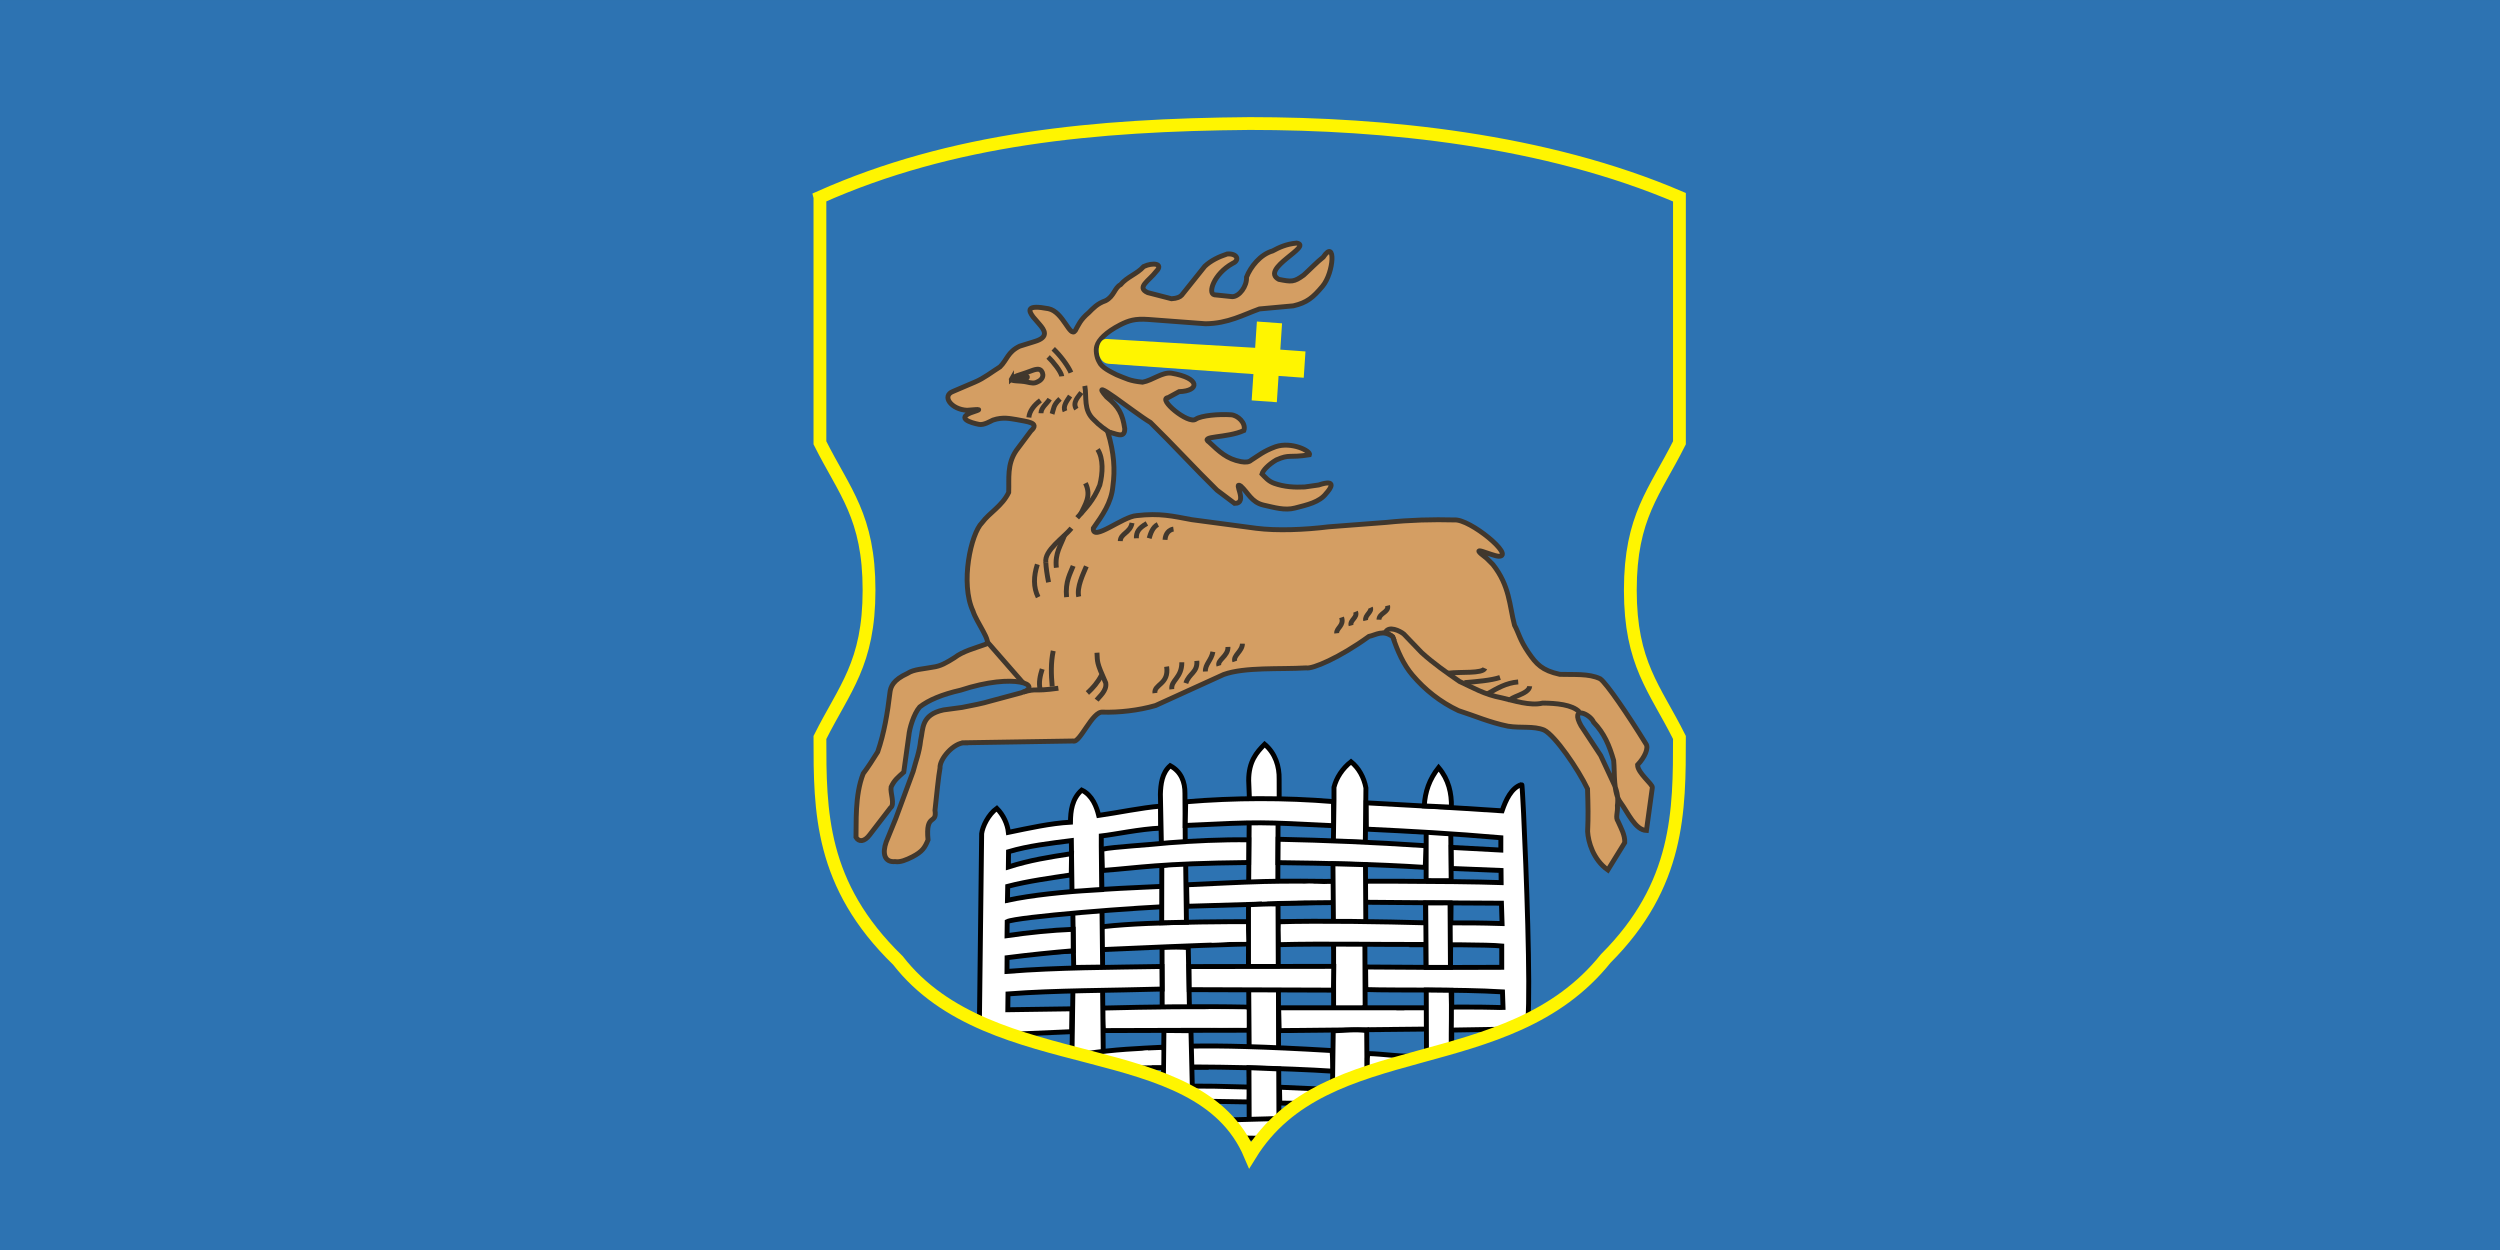 <?xml version="1.0" encoding="UTF-8" standalone="no"?>
<!-- Created with Inkscape (http://www.inkscape.org/) -->

<svg
   xmlns:dc="http://purl.org/dc/elements/1.1/"
   xmlns:cc="http://creativecommons.org/ns#"
   xmlns:rdf="http://www.w3.org/1999/02/22-rdf-syntax-ns#"
   xmlns:svg="http://www.w3.org/2000/svg"
   xmlns="http://www.w3.org/2000/svg"
   xmlns:sodipodi="http://sodipodi.sourceforge.net/DTD/sodipodi-0.dtd"
   xmlns:inkscape="http://www.inkscape.org/namespaces/inkscape"
   id="svg2"
   version="1.1"
   inkscape:version="0.48.1 "
   width="400"
   height="200"
   sodipodi:docname="флаг_Grodna.svg">
  <rect width="100%" height="100%" fill="#808080" stroke="none"/>
  <defs
     id="defs6" />
  <sodipodi:namedview
     pagecolor="#ffffff"
     bordercolor="#666666"
     borderopacity="1"
     objecttolerance="10"
     gridtolerance="10"
     guidetolerance="10"
     inkscape:pageopacity="0"
     inkscape:pageshadow="2"
     inkscape:window-width="1280"
     inkscape:window-height="750"
     id="namedview4"
     showgrid="false"
     inkscape:zoom="2.0175"
     inkscape:cx="200"
     inkscape:cy="100"
     inkscape:window-x="-8"
     inkscape:window-y="-8"
     inkscape:window-maximized="1"
     inkscape:current-layer="svg2"
     fit-margin-top="0"
     fit-margin-left="0"
     fit-margin-right="0"
     fit-margin-bottom="0">
    <inkscape:grid
       type="xygrid"
       id="grid3901"
       empspacing="5"
       visible="true"
       enabled="true"
       snapvisiblegridlinesonly="true" />
  </sodipodi:namedview>
  <g
     id="g4201"
     transform="matrix(2,0,0,2,-2.26,-133.303)">
    <rect
       y="66.652"
       x="1.13"
       height="100"
       width="200"
       id="rect3201"
       style="fill:#2d73b2;fill-opacity:1;stroke:none" />
    <g
       transform="matrix(1.024,0,0,1.024,17.962,-2.446)"
       id="g4106">
      <path
         style="fill:#2d73b2;fill-opacity:1;stroke:none"
         d="m 47.619,82.886 0,19.186 c 1.919,3.837 3.837,5.756 3.837,11.511 0,5.756 -1.919,7.674 -3.837,11.511 0,5.756 0,11.511 6.093,17.417 7.337,9.443 23.453,5.606 27.518,15.198 5.912,-9.593 20.109,-5.756 27.783,-15.349 5.756,-5.756 5.756,-11.511 5.756,-17.267 -1.919,-3.837 -3.837,-5.756 -3.837,-11.511 0,-5.756 1.919,-7.674 3.837,-11.511 l 0,-19.186 C 104.252,78.385 91.747,77.131 81.194,77.131 69.088,77.23 57.952,78.284 47.619,82.886 z"
         id="path5145"
         inkscape:connector-curvature="0"
         sodipodi:nodetypes="ccccccccccccc" />
      <path
         style="fill:#ffffff;fill-opacity:1;stroke:#000000;stroke-width:0.384px;stroke-linecap:butt;stroke-linejoin:miter;stroke-opacity:1"
         d="m 81.171,129.763 -0.055,6.663 2.277,-0.004 0.025,-6.749 c -0.72,-0.068 -1.526,-0.651 -2.246,0.09 z"
         id="path5113"
         inkscape:connector-curvature="0"
         sodipodi:nodetypes="ccccc" />
      <path
         style="fill:#ffffff;fill-opacity:1;stroke:#000000;stroke-width:0.384px;stroke-linecap:butt;stroke-linejoin:miter;stroke-opacity:1"
         d="m 74.348,141.543 0.01,4.66 2.129,0.01 -0.092,-4.691 c -0.405,-0.076 -1.412,-0.053 -2.047,-0.027 z"
         id="path5097"
         inkscape:connector-curvature="0"
         sodipodi:nodetypes="cccccc" />
      <path
         style="fill:#ffffff;fill-opacity:1;stroke:#000000;stroke-width:0.384px;stroke-linecap:butt;stroke-linejoin:miter;stroke-opacity:1"
         d="m 90.185,138.872 0.029,7.227 -2.463,2.146 -3.56e-4,-8.1 c 0.618,-0.088 2.607,1.503 2.477,-1.145 z"
         id="path5105"
         inkscape:connector-curvature="0"
         sodipodi:nodetypes="cccccc" />
      <path
         style="fill:#ffffff;fill-opacity:1;stroke:#000000;stroke-width:0.384px;stroke-linecap:butt;stroke-linejoin:miter;stroke-opacity:1"
         d="m 87.78,129.991 -0.046,3.223 2.494,0.079 0.04,-3.501 0.007,-0.76 c -0.15,-0.821 -0.564,-1.564 -1.164,-2.045 -0.683,0.541 -1.141,1.253 -1.331,1.993 z"
         id="path5109"
         inkscape:connector-curvature="0"
         sodipodi:nodetypes="cccccccc" />
      <path
         style="fill:#d49e63;fill-opacity:1;stroke:#40372d;stroke-width:0.384px;stroke-linecap:butt;stroke-linejoin:miter;stroke-opacity:1"
         d="m 58.941,125.506 8.456,-0.137 c 0.527,0.215 1.502,-2.367 2.322,-2.255 1.228,0.037 2.786,-0.127 4.12,-0.516 l 5.33,-2.427 c 1.67,-0.591 4.364,-0.391 6.433,-0.513 0.478,0.108 2.608,-0.79 4.905,-2.457 0.583,-0.123 1.079,-0.552 1.859,0.014 0.382,1.137 0.847,2.19 1.547,3.009 0.965,1.138 2.157,2.094 3.599,2.774 1.263,0.403 2.393,0.912 3.857,1.214 1.049,0.167 1.988,-0.036 2.826,0.302 0.865,0.436 2.665,3.059 3.393,4.591 0.044,1.407 0.06,2.119 0.007,3.332 0.047,0.813 0.431,2.196 1.58,3.01 l 1.32,-2.139 c 0.027,-0.594 -0.28,-1.109 -0.525,-1.663 -0.223,-0.32 -3.8e-4,-0.67 -0.047,-1.237 0.073,-0.485 0.011,-1.015 -0.236,-1.607 l -1.074,-2.302 -1.529,-2.32 c -0.895,-1.618 0.707,-0.947 0.983,-0.274 0.815,0.848 1.227,1.801 1.564,2.99 0.091,0.97 -0.051,2.521 0.542,3.29 0.587,0.8 1.141,2.135 2.016,2.175 l 0.462,-3.356 c 0.038,-0.253 -1.153,-1.139 -1.154,-1.769 0.555,-0.58 0.895,-1.334 0.648,-1.653 -1.421,-2.304 -3.064,-4.712 -3.561,-5.071 -0.896,-0.434 -2.07,-0.311 -3.163,-0.35 -1.388,-0.304 -1.832,-0.802 -2.448,-1.699 -0.682,-0.998 -0.76,-1.538 -1.088,-2.139 -0.408,-1.563 -0.368,-3.069 -1.696,-4.749 l -0.475,-0.475 c -1.598,-1.202 0.36,-0.19 0.935,-0.164 1.314,0.022 -2.244,-2.941 -3.475,-2.837 -1.656,-0.043 -3.427,-0.003 -5.315,0.193 l -4.505,0.345 c -1.821,0.229 -4.047,0.321 -5.654,0.113 l -5.031,-0.671 c -1.527,-0.282 -2.468,-0.526 -4.312,-0.317 -1.08,0.066 -3.466,2.077 -3.378,0.985 0.701,-0.997 1.413,-1.988 1.527,-3.279 0.178,-1.296 0.099,-2.585 -0.396,-4.24 0.568,0.061 1.325,0.601 1.324,-0.254 -0.175,-1.171 -0.473,-1.717 -1.419,-2.485 -1.554,-1.791 2.129,1.224 3.427,1.994 1.837,1.801 3.467,3.595 5.199,5.291 l 1.376,1.034 c 1.113,-0.006 -0.187,-1.797 0.484,-1.353 0.568,0.509 0.819,1.257 1.765,1.483 0.829,0.179 1.658,0.452 2.488,0.226 0.921,-0.241 1.897,-0.448 2.411,-1.13 0.34,-0.368 0.899,-1.156 -0.579,-0.666 l -1.096,0.156 c -0.792,0.04 -1.583,-0.005 -2.375,-0.283 -0.471,-0.17 -0.693,-0.464 -0.961,-0.735 0.082,-0.285 0.509,-0.735 1.118,-1.094 1.088,-0.476 0.943,-0.139 2.595,-0.405 0.123,-0.281 -1.403,-1.049 -2.649,-0.628 -0.959,0.351 -1.345,0.702 -1.911,1.054 -0.156,0.146 -0.422,0.181 -0.792,0.113 -1.109,-0.207 -1.699,-0.786 -2.488,-1.527 -0.778,-0.505 1.389,-0.296 2.714,-0.905 0.192,-0.595 -0.498,-1.199 -0.995,-1.229 -0.981,-0.068 -2.333,0.056 -2.759,0.341 -0.576,0.448 -3.037,-1.605 -2.169,-1.68 l 0.859,-0.468 c 1.619,-0.051 1.678,-1.061 -0.593,-1.443 -0.726,-0.101 -1.465,0.553 -2.259,0.703 -1.028,-0.107 -1.239,-0.268 -2.031,-0.58 -0.513,-0.258 -1.162,-0.562 -1.357,-1.011 -0.221,-0.37 -0.28,-0.966 -0.186,-1.231 0.14,-0.486 0.7,-1.075 1.822,-1.656 0.666,-0.333 1.137,-0.501 2.215,-0.422 l 4.453,0.335 c 1.76,-0.016 2.984,-0.718 4.215,-1.157 l 2.653,-0.243 c 1.061,-0.25 1.531,-0.643 2.274,-1.529 0.902,-1.075 1.05,-3.772 0.054,-2.274 -0.427,0.321 -1.145,1.066 -1.523,1.401 -0.767,0.559 -0.949,0.529 -1.943,0.334 -1.527,-0.815 2.712,-2.619 1.39,-2.836 -0.815,0.077 -1.359,0.336 -1.877,0.615 -0.964,0.276 -1.72,1.241 -2.037,2.045 0.042,0.715 -0.566,1.525 -1.11,1.527 l -1.403,-0.146 c -0.528,-0.107 -0.058,-1.624 1.422,-2.451 0.575,-0.249 0.383,-0.794 -0.415,-0.739 -0.681,0.224 -1.285,0.524 -1.753,0.961 l -1.809,2.262 c -0.131,0.136 -0.342,0.246 -0.792,0.276 l -1.858,-0.479 c -0.916,-0.413 0.096,-0.91 0.659,-1.651 0.611,-0.625 -0.265,-0.722 -0.974,-0.387 -0.522,0.587 -1.282,0.793 -1.811,1.419 -0.466,0.236 -0.506,0.915 -1.168,1.251 -0.653,0.226 -0.982,0.601 -1.316,0.934 -0.654,0.546 -0.806,0.966 -1.055,1.411 -0.42,0.582 -0.929,-1.491 -2.098,-1.722 -1.722,-0.327 -1.577,0.125 -1.197,0.638 l 0.497,0.579 c 0.382,0.438 0.794,1.004 -0.38,1.351 l -1.16,0.361 c -0.949,0.457 -0.978,1.063 -1.539,1.616 -0.652,0.406 -1.232,0.885 -1.979,1.197 l -1.688,0.721 c -0.922,0.353 -0.139,1.419 1.094,1.474 1.147,-0.095 1.169,-0.099 0.288,0.195 -1.077,0.433 -0.032,0.775 0.645,0.907 0.372,0.076 0.882,-0.242 1.091,-0.337 0.793,-0.263 1.352,-0.108 1.826,-0.04 0.783,0.168 1.896,0.213 1.134,0.892 l -1.14,1.525 c -0.741,1.092 -0.549,2.184 -0.592,3.276 -0.509,1.066 -1.502,1.578 -2.081,2.363 -0.87,0.851 -1.721,4.742 -0.706,6.913 0.256,0.847 1.511,2.458 1.004,2.581 -0.856,0.312 -1.793,0.544 -2.452,1.054 -0.621,0.391 -1.081,0.666 -1.702,0.742 -0.679,0.137 -1.478,0.154 -1.965,0.483 -1.129,0.518 -1.325,1.035 -1.378,1.513 -0.187,1.584 -0.448,3.143 -0.954,4.62 -0.377,0.608 -0.754,1.194 -1.131,1.696 -0.677,1.714 -0.525,3.915 -0.565,4.975 0.215,0.378 0.653,0.378 1.081,-0.203 l 1.602,-2.085 c 0.394,-0.269 -0.029,-1.192 0.061,-1.637 0.25,-0.545 0.518,-0.737 0.987,-1.164 l 0.396,-2.849 c 0.045,-0.547 0.378,-1.693 0.848,-2.239 0.701,-0.542 1.749,-0.985 3.196,-1.314 4.297,-1.41 6.512,-0.343 4.725,0.207 l -2.437,0.655 c -0.512,0.162 -1.348,0.324 -2.171,0.485 l -1.452,0.196 c -1.785,0.384 -1.575,1.495 -1.785,2.379 -0.102,0.964 -0.383,1.628 -0.585,2.424 l -1.357,3.675 -0.752,1.845 c -0.309,0.878 -0.144,1.599 0.702,1.527 0.386,0.066 0.858,-0.125 1.35,-0.375 0.78,-0.408 0.962,-0.703 1.22,-1.32 -0.214,-2.165 0.72,-1.146 0.542,-2.315 0.118,-1.074 0.283,-2.747 0.393,-3.301 -0.051,-0.698 1.07,-1.995 1.94,-1.973 z"
         id="path2987"
         inkscape:connector-curvature="0"
         sodipodi:nodetypes="cccccccccccccccccccccccccccccccccccccccccccccccccccccccccccccccccccccccccccccccccccccccccccccccccccccccccccccccccccccccccccccccccccccccccccccccccc" />
      <path
         style="fill:#ffffff;fill-opacity:0;stroke:#40372d;stroke-width:0.384px;stroke-linecap:butt;stroke-linejoin:miter;stroke-opacity:1"
         d="m 91.793,116.895 c 0.259,-0.574 1.157,-0.113 1.438,0.113 l 1.392,1.451 c 0.93,0.847 1.966,1.566 2.97,2.262 1.032,0.467 1.913,1.015 3.317,1.281 0.899,0.204 2.201,0.646 3.174,0.405 1.022,0.006 2.324,0.112 2.869,0.696"
         id="path2995"
         inkscape:connector-curvature="0"
         sodipodi:nodetypes="ccccccc" />
      <path
         style="fill:#ffffff;fill-opacity:1;stroke:#000000;stroke-width:0.384px;stroke-linecap:butt;stroke-linejoin:miter;stroke-opacity:1"
         d="m 76.265,136.602 0.036,1.679 c 3.87,-0.102 7.589,-0.237 11.449,-0.339 l 0.157,-1.599 c -1.79,-0.017 -3.659,-0.048 -5.6,0.003 -2.027,0.053 -4.024,0.172 -6.042,0.257 z"
         id="path5069"
         inkscape:connector-curvature="0"
         sodipodi:nodetypes="ccccscc" />
      <path
         style="fill:#ffffff;fill-opacity:0;stroke:#40372d;stroke-width:0.384px;stroke-linecap:butt;stroke-linejoin:miter;stroke-opacity:1"
         d="m 67.405,111.691 c -0.207,0.564 -0.638,1.205 -0.517,2.437"
         id="path2997"
         inkscape:connector-curvature="0"
         sodipodi:nodetypes="cc" />
      <path
         style="fill:#ffffff;fill-opacity:0;stroke:#40372d;stroke-width:0.384px;stroke-linecap:butt;stroke-linejoin:miter;stroke-opacity:1"
         d="m 68.435,111.723 c -0.263,0.625 -0.76,1.627 -0.597,2.371"
         id="path2999"
         inkscape:connector-curvature="0"
         sodipodi:nodetypes="cc" />
      <path
         style="fill:#ffffff;fill-opacity:0;stroke:#40372d;stroke-width:0.384px;stroke-linecap:butt;stroke-linejoin:miter;stroke-opacity:1"
         d="m 87.992,116.954 c -0.044,-0.415 0.603,-0.592 0.38,-1.242"
         id="path3001"
         inkscape:connector-curvature="0"
         sodipodi:nodetypes="cc" />
      <path
         style="fill:#ffffff;fill-opacity:0;stroke:#40372d;stroke-width:0.384px;stroke-linecap:butt;stroke-linejoin:miter;stroke-opacity:1"
         d="m 89.116,116.343 c -0.118,-0.425 0.543,-0.618 0.343,-1.073"
         id="path3003"
         inkscape:connector-curvature="0"
         sodipodi:nodetypes="cc" />
      <path
         style="fill:#ffffff;fill-opacity:0;stroke:#40372d;stroke-width:0.384px;stroke-linecap:butt;stroke-linejoin:miter;stroke-opacity:1"
         d="m 90.258,115.953 c -0.1,-0.404 0.516,-0.674 0.367,-0.997"
         id="path3005"
         inkscape:connector-curvature="0"
         sodipodi:nodetypes="cc" />
      <path
         style="fill:#ffffff;fill-opacity:0;stroke:#40372d;stroke-width:0.384px;stroke-linecap:butt;stroke-linejoin:miter;stroke-opacity:1"
         d="m 91.293,115.891 c 0.017,-0.537 0.798,-0.572 0.673,-1.097"
         id="path3007"
         inkscape:connector-curvature="0"
         sodipodi:nodetypes="cc" />
      <path
         style="fill:#ffffff;fill-opacity:0;stroke:#40372d;stroke-width:0.384px;stroke-linecap:butt;stroke-linejoin:miter;stroke-opacity:1"
         d="m 96.702,120.072 c 0.957,-0.127 2.681,0.053 2.87,-0.382"
         id="path3009"
         inkscape:connector-curvature="0"
         sodipodi:nodetypes="cc" />
      <path
         style="fill:#ffffff;fill-opacity:0;stroke:#40372d;stroke-width:0.384px;stroke-linecap:butt;stroke-linejoin:miter;stroke-opacity:1"
         d="m 97.972,120.81 c 1.021,-0.087 2.053,-0.17 2.781,-0.404"
         id="path3011"
         inkscape:connector-curvature="0"
         sodipodi:nodetypes="cc" />
      <path
         style="fill:#ffffff;fill-opacity:0;stroke:#40372d;stroke-width:0.384px;stroke-linecap:butt;stroke-linejoin:miter;stroke-opacity:1"
         d="m 99.74,121.7 c 0.805,-0.454 1.485,-0.869 2.433,-0.946"
         id="path3013"
         inkscape:connector-curvature="0"
         sodipodi:nodetypes="cc" />
      <path
         style="fill:#ffffff;fill-opacity:0;stroke:#40372d;stroke-width:0.384px;stroke-linecap:butt;stroke-linejoin:miter;stroke-opacity:1"
         d="m 101.557,122.25 c -0.185,-0.32 1.471,-0.511 1.514,-1.162"
         id="path3015"
         inkscape:connector-curvature="0"
         sodipodi:nodetypes="cc" />
      <path
         style="fill:#ffffff;fill-opacity:0;stroke:#40372d;stroke-width:0.384px;stroke-linecap:butt;stroke-linejoin:miter;stroke-opacity:1"
         d="m 68.313,97.627 c 0.162,0.898 -0.125,1.885 0.711,2.648 0.429,0.455 0.916,0.795 1.42,1.101"
         id="path3019"
         inkscape:connector-curvature="0"
         sodipodi:nodetypes="ccc" />
      <path
         style="fill:#ffffff;fill-opacity:0;stroke:#40372d;stroke-width:0.384px;stroke-linecap:butt;stroke-linejoin:miter;stroke-opacity:1"
         d="m 67.715,107.929 c 0.629,-0.713 1.284,-1.337 1.769,-2.555 0.236,-0.92 0.291,-2.072 -0.17,-2.785"
         id="path3021"
         inkscape:connector-curvature="0"
         sodipodi:nodetypes="ccc" />
      <path
         style="fill:#ffffff;fill-opacity:0;stroke:#40372d;stroke-width:0.384px;stroke-linecap:butt;stroke-linejoin:miter;stroke-opacity:1"
         d="m 67.978,107.665 c 0.329,-0.733 0.88,-1.416 0.386,-2.438"
         id="path3023"
         inkscape:connector-curvature="0"
         sodipodi:nodetypes="cc" />
      <path
         style="fill:#ffffff;fill-opacity:0;stroke:#40372d;stroke-width:0.384px;stroke-linecap:butt;stroke-linejoin:miter;stroke-opacity:1"
         d="m 65.846,94.728 c 0.573,0.537 1.183,1.376 1.382,1.858"
         id="path3025"
         inkscape:connector-curvature="0"
         sodipodi:nodetypes="cc" />
      <path
         style="fill:#ffffff;fill-opacity:0;stroke:#40372d;stroke-width:0.384px;stroke-linecap:butt;stroke-linejoin:miter;stroke-opacity:1"
         d="m 65.447,95.365 c 0.378,0.355 1.027,1.161 1.066,1.513"
         id="path3027"
         inkscape:connector-curvature="0"
         sodipodi:nodetypes="cc" />
      <path
         style="fill:#ffffff;fill-opacity:0;stroke:#40372d;stroke-width:0.384px;stroke-linecap:butt;stroke-linejoin:miter;stroke-opacity:1"
         d="m 64.888,99.763 c 0.008,-0.455 0.473,-0.75 0.678,-1.106"
         id="path3029"
         inkscape:connector-curvature="0"
         sodipodi:nodetypes="cc" />
      <path
         style="fill:#ffffff;fill-opacity:0;stroke:#40372d;stroke-width:0.384px;stroke-linecap:butt;stroke-linejoin:miter;stroke-opacity:1"
         d="m 66.765,99.603 c -0.175,-0.395 0.136,-0.79 0.4,-1.186"
         id="path3031"
         inkscape:connector-curvature="0"
         sodipodi:nodetypes="cc" />
      <path
         style="fill:#ffffff;fill-opacity:0;stroke:#40372d;stroke-width:0.384px;stroke-linecap:butt;stroke-linejoin:miter;stroke-opacity:1"
         d="m 65.754,99.815 c 0.15,-0.439 0.079,-0.663 0.621,-1.176"
         id="path3033"
         inkscape:connector-curvature="0"
         sodipodi:nodetypes="cc" />
      <path
         style="fill:#ffffff;fill-opacity:0;stroke:#40372d;stroke-width:0.384px;stroke-linecap:butt;stroke-linejoin:miter;stroke-opacity:1"
         d="m 67.655,99.439 c -0.331,-0.518 0.136,-0.941 0.386,-1.294"
         id="path3035"
         inkscape:connector-curvature="0"
         sodipodi:nodetypes="cc" />
      <path
         style="fill:#ffffff;fill-opacity:0;stroke:#40372d;stroke-width:0.384px;stroke-linecap:butt;stroke-linejoin:miter;stroke-opacity:1"
         d="m 63.942,100.095 c 0.046,-0.501 0.406,-0.965 0.904,-1.334"
         id="path3037"
         inkscape:connector-curvature="0"
         sodipodi:nodetypes="cc" />
      <path
         style="fill:#ffffff;fill-opacity:0;stroke:#40372d;stroke-width:0.384px;stroke-linecap:butt;stroke-linejoin:miter;stroke-opacity:1"
         d="m 73.79,121.627 c -0.086,-0.698 1.122,-0.678 0.915,-2.072"
         id="path3039"
         inkscape:connector-curvature="0"
         sodipodi:nodetypes="cc" />
      <path
         style="fill:#ffffff;fill-opacity:0;stroke:#40372d;stroke-width:0.384px;stroke-linecap:butt;stroke-linejoin:miter;stroke-opacity:1"
         d="m 75.109,121.326 c -0.079,-0.719 0.791,-0.88 0.783,-2.109"
         id="path3041"
         inkscape:connector-curvature="0"
         sodipodi:nodetypes="cc" />
      <path
         style="fill:#ffffff;fill-opacity:0;stroke:#40372d;stroke-width:0.384px;stroke-linecap:butt;stroke-linejoin:miter;stroke-opacity:1"
         d="m 76.207,120.851 c 0.244,-0.766 0.933,-0.835 0.858,-1.745"
         id="path3043"
         inkscape:connector-curvature="0"
         sodipodi:nodetypes="cc" />
      <path
         style="fill:#ffffff;fill-opacity:0;stroke:#40372d;stroke-width:0.384px;stroke-linecap:butt;stroke-linejoin:miter;stroke-opacity:1"
         d="m 77.733,119.939 c -0.026,-0.569 0.475,-0.884 0.588,-1.539"
         id="path3045"
         inkscape:connector-curvature="0"
         sodipodi:nodetypes="cc" />
      <path
         style="fill:#ffffff;fill-opacity:0;stroke:#40372d;stroke-width:0.384px;stroke-linecap:butt;stroke-linejoin:miter;stroke-opacity:1"
         d="m 64.606,111.571 c -0.296,0.923 -0.32,1.785 0.061,2.557"
         id="path3049"
         inkscape:connector-curvature="0"
         sodipodi:nodetypes="cc" />
      <path
         style="fill:#ffffff;fill-opacity:0;stroke:#40372d;stroke-width:0.384px;stroke-linecap:butt;stroke-linejoin:miter;stroke-opacity:1"
         d="m 65.266,111.412 c 0.016,0.388 0.096,0.958 0.216,1.556"
         id="path3053"
         inkscape:connector-curvature="0"
         sodipodi:nodetypes="cc" />
      <path
         style="fill:#ffffff;fill-opacity:0;stroke:#40372d;stroke-width:0.384px;stroke-linecap:butt;stroke-linejoin:miter;stroke-opacity:1"
         d="m 67.269,108.744 c -0.599,0.739 -2.163,1.75 -1.997,2.687"
         id="path3055"
         inkscape:connector-curvature="0"
         sodipodi:nodetypes="cc" />
      <path
         style="fill:#ffffff;fill-opacity:0;stroke:#40372d;stroke-width:0.384px;stroke-linecap:butt;stroke-linejoin:miter;stroke-opacity:1"
         d="m 66.737,109.269 c -0.28,0.8 -0.779,1.418 -0.647,2.561"
         id="path3051"
         inkscape:connector-curvature="0"
         sodipodi:nodetypes="cc" />
      <path
         style="fill:#ffffff;fill-opacity:0;stroke:#40372d;stroke-width:0.384px;stroke-linecap:butt;stroke-linejoin:miter;stroke-opacity:1"
         d="m 60.609,117.528 2.878,3.298"
         id="path3065"
         inkscape:connector-curvature="0"
         sodipodi:nodetypes="cc" />
      <path
         style="fill:#ffffff;fill-opacity:0;stroke:#40372d;stroke-width:0.384px;stroke-linecap:butt;stroke-linejoin:miter;stroke-opacity:1"
         d="m 78.79,119.489 c -0.157,-0.452 0.735,-0.735 0.707,-1.47"
         id="path3067"
         inkscape:connector-curvature="0"
         sodipodi:nodetypes="cc" />
      <path
         style="fill:#ffffff;fill-opacity:0;stroke:#40372d;stroke-width:0.384px;stroke-linecap:butt;stroke-linejoin:miter;stroke-opacity:1"
         d="m 80.034,119.15 c -0.159,-0.453 0.584,-0.776 0.594,-1.385"
         id="path3069"
         inkscape:connector-curvature="0"
         sodipodi:nodetypes="cc" />
      <path
         style="fill:#ffffff;fill-opacity:0;stroke:#40372d;stroke-width:0.384px;stroke-linecap:butt;stroke-linejoin:miter;stroke-opacity:1"
         d="m 71.083,109.752 c 0.019,-0.602 0.784,-0.643 0.92,-1.419"
         id="path3071"
         inkscape:connector-curvature="0"
         sodipodi:nodetypes="cc" />
      <path
         style="fill:#ffffff;fill-opacity:0;stroke:#40372d;stroke-width:0.384px;stroke-linecap:butt;stroke-linejoin:miter;stroke-opacity:1"
         d="m 72.342,109.532 c -0.009,-0.466 0.146,-0.773 0.82,-1.159"
         id="path3073"
         inkscape:connector-curvature="0"
         sodipodi:nodetypes="cc" />
      <path
         style="fill:#ffffff;fill-opacity:0;stroke:#40372d;stroke-width:0.384px;stroke-linecap:butt;stroke-linejoin:miter;stroke-opacity:1"
         d="m 74.581,109.652 c 0.025,-0.483 0.309,-0.79 0.66,-0.84"
         id="path3075"
         inkscape:connector-curvature="0"
         sodipodi:nodetypes="cc" />
      <path
         style="fill:#ffffff;fill-opacity:0;stroke:#40372d;stroke-width:0.384px;stroke-linecap:butt;stroke-linejoin:miter;stroke-opacity:1"
         d="m 73.342,109.532 c 0.102,-0.36 0.268,-0.88 0.68,-1.079"
         id="path3077"
         inkscape:connector-curvature="0"
         sodipodi:nodetypes="cc" />
      <path
         style="fill:#ffffff;fill-opacity:0;stroke:#40372d;stroke-width:0.384px;stroke-linecap:butt;stroke-linejoin:miter;stroke-opacity:1"
         d="m 63.507,121.545 c 1.159,-0.326 0.638,-0.012 2.739,-0.3"
         id="path3079"
         inkscape:connector-curvature="0"
         sodipodi:nodetypes="cc" />
      <path
         style="fill:#ffffff;fill-opacity:0;stroke:#40372d;stroke-width:0.384px;stroke-linecap:butt;stroke-linejoin:miter;stroke-opacity:1"
         d="m 64.986,119.746 c -0.16,0.509 -0.292,1.049 -0.16,1.599"
         id="path3081"
         inkscape:connector-curvature="0"
         sodipodi:nodetypes="cc" />
      <path
         style="fill:#ffffff;fill-opacity:0;stroke:#40372d;stroke-width:0.384px;stroke-linecap:butt;stroke-linejoin:miter;stroke-opacity:1"
         d="m 65.846,118.327 c -0.196,0.946 -0.165,1.852 -0.08,2.779"
         id="path3083"
         inkscape:connector-curvature="0"
         sodipodi:nodetypes="cc" />
      <path
         style="fill:#ffffff;fill-opacity:0;stroke:#40372d;stroke-width:0.384px;stroke-linecap:butt;stroke-linejoin:miter;stroke-opacity:1"
         d="m 69.235,122.175 c 0.2,-0.262 0.816,-0.735 0.714,-1.34 -0.747,-1.677 -0.636,-1.619 -0.685,-2.364"
         id="path3085"
         inkscape:connector-curvature="0"
         sodipodi:nodetypes="ccc" />
      <path
         style="fill:#fff500;fill-opacity:1;stroke:#40372d;stroke-width:0.403px;stroke-linecap:butt;stroke-linejoin:miter;stroke-opacity:0"
         d="m 81.621,94.651 0.136,-2.054 1.966,0.142 -0.136,2.054 c 0.918,0.066 -3.894,-0.282 1.966,0.142 l -0.136,2.054 -1.966,-0.142 -0.136,2.054 -1.966,-0.142 0.136,-2.054 -11.323,-0.806 C 69.101,95.795 69.232,93.887 70.02,93.959"
         id="path3087-1"
         inkscape:connector-curvature="0"
         sodipodi:nodetypes="cccccccccccc" />
      <path
         style="fill:#ffffff;fill-opacity:1;stroke:#000000;stroke-width:0.384px;stroke-linecap:butt;stroke-linejoin:miter;stroke-opacity:1"
         d="m 69.829,139.864 -4.177,1.994 c 3.553,-0.177 14.675,-0.701 18.239,-0.677 l 1.174,-1.676 c -3.908,-0.047 -11.529,-0.064 -15.237,0.359 z"
         id="path5065"
         inkscape:connector-curvature="0"
         sodipodi:nodetypes="cccccc" />
      <path
         style="fill:#ffffff;fill-opacity:1;stroke:#000000;stroke-width:0.384px;stroke-linecap:butt;stroke-linejoin:miter;stroke-opacity:1"
         d="m 69.774,147.992 c 3.061,-0.003 9.058,-0.034 14.892,-0.035 l -3.547,-1.794 c -3.981,-0.082 -7.752,-0.018 -11.411,0.071 0.018,0.457 -0.035,1.173 0.065,1.758 z"
         id="path5067"
         inkscape:connector-curvature="0"
         sodipodi:nodetypes="ccccc" />
      <path
         style="fill:#ffffff;fill-opacity:1;stroke:#000000;stroke-width:0.384px;stroke-linecap:butt;stroke-linejoin:miter;stroke-opacity:1"
         d="m 83.418,133.045 -0.014,1.826 c 3.746,0.048 7.604,0.12 11.503,0.374 l 0.076,-1.693 c -4.248,-0.279 -7.823,-0.427 -11.565,-0.507 z"
         id="path5071"
         inkscape:connector-curvature="0"
         sodipodi:nodetypes="cccccc" />
      <path
         style="fill:#ffffff;fill-opacity:1;stroke:#000000;stroke-width:0.384px;stroke-linecap:butt;stroke-linejoin:miter;stroke-opacity:1"
         d="m 94.983,132.406 -0.004,3.87 1.957,0.004 -0.032,-3.843 z"
         id="path5119"
         inkscape:connector-curvature="0"
         sodipodi:nodetypes="ccccc" />
      <path
         style="fill:#ffffff;fill-opacity:1;stroke:#000000;stroke-width:0.384px;stroke-linecap:butt;stroke-linejoin:miter;stroke-opacity:1"
         d="m 83.458,146.214 0.041,1.78 11.503,-0.12 -3.84e-4,-1.661 z"
         id="path5079"
         inkscape:connector-curvature="0"
         sodipodi:nodetypes="ccccc" />
      <path
         style="fill:#ffffff;fill-opacity:1;stroke:#000000;stroke-width:0.384px;stroke-linecap:butt;stroke-linejoin:miter;stroke-opacity:1"
         d="m 95.012,144.768 0.034,5.02 1.933,-0.543 0,-4.545 z"
         id="path5143"
         inkscape:connector-curvature="0"
         sodipodi:nodetypes="ccccc" />
      <path
         style="fill:#ffffff;fill-opacity:1;stroke:#000000;stroke-width:0.384px;stroke-linecap:butt;stroke-linejoin:miter;stroke-opacity:1"
         d="m 94.937,138.01 0.05,5.726 1.882,-0.017 0.06,-5.698 z"
         id="path5123"
         inkscape:connector-curvature="0"
         sodipodi:nodetypes="ccccc" />
      <path
         style="color:#000000;fill:#ffffff;fill-opacity:1;stroke:#000000;stroke-width:0.384px;stroke-linecap:butt;stroke-linejoin:miter;stroke-miterlimit:4;stroke-opacity:1;stroke-dasharray:none;stroke-dashoffset:0;marker:none;visibility:visible;display:inline;overflow:visible;enable-background:accumulate"
         d="m 90.273,137.967 c 3.246,0.033 7.167,0.059 10.589,0.074 l 0.05,1.59 c -3.5,-0.11 -4.813,-0.011 -5.485,-0.049 l -1.401,1.702 c 1.855,7.7e-4 5.782,-0.011 6.86,0.099 l 0,1.667 c -5.706,0.03 -7.146,-0.013 -10.636,-0.025 l 0.018,1.763 c 2.431,0.078 7.149,-0.033 10.677,0.18 l 0.041,1.216 c -0.393,0.01 -0.149,0.01 -0.684,-0.004 -1.374,-0.035 -2.332,-0.014 -2.819,-0.025 -1.086,-0.025 -0.563,0.24 -0.608,1.8 l 3.717,-0.062 c 1.22,-0.166 1.314,-0.288 2.337,-0.766 0.21,-2.559 -0.126,-11.792 -0.337,-16.108 -0.068,-1.395 -0.123,-2.277 -0.142,-2.252 -0.816,0.244 -1.248,1.223 -1.538,2.058 -4.034,-0.268 -6.986,-0.431 -10.614,-0.626 l 0.011,2.055 c 3.489,0.166 6.777,0.347 10.507,0.672 l -0.002,0.964 -3.873,-0.208 0.014,1.645 3.876,0.157 0.008,0.948 c -3.675,-0.129 -13.487,-0.133 -14.233,-0.072 0.001,0.601 -3.904,1.085 -3.9,1.685 z"
         id="path5117"
         inkscape:connector-curvature="0"
         sodipodi:nodetypes="cccccccccccsscccsccccccccccccc" />
      <path
         style="fill:#ffffff;fill-opacity:1;stroke:#000000;stroke-width:0.381px;stroke-linecap:butt;stroke-linejoin:miter;stroke-opacity:1"
         d="m 87.7,134.961 0.052,6.345 2.513,-1.858 -0.026,-4.413 z"
         id="path5107"
         inkscape:connector-curvature="0"
         sodipodi:nodetypes="ccccc" />
      <path
         style="fill:#ffffff;fill-opacity:1;stroke:#000000;stroke-width:0.384px;stroke-linecap:butt;stroke-linejoin:miter;stroke-opacity:1"
         d="m 81.102,142.433 0.065,8.769 2.284,-1.841 -0.01,-4.524 z"
         id="path5141"
         inkscape:connector-curvature="0"
         sodipodi:nodetypes="ccccc" />
      <path
         style="fill:#ffffff;fill-opacity:1;stroke:#000000;stroke-width:0.384px;stroke-linecap:butt;stroke-linejoin:miter;stroke-opacity:1"
         d="m 83.383,140.119 0.045,1.161 c 3.706,-0.097 7.856,0.003 11.606,-0.017 l -0.007,-1.687 c -3.393,-0.092 -8.309,-0.179 -11.616,-0.082 z"
         id="path5077"
         inkscape:connector-curvature="0"
         sodipodi:nodetypes="cccccc" />
      <path
         style="fill:#ffffff;fill-opacity:1;stroke:#000000;stroke-width:0.384px;stroke-linecap:butt;stroke-linejoin:miter;stroke-opacity:1"
         d="m 81.101,138.161 0,4.868 2.326,0 -0.019,-4.931 c -0.775,-0.016 -1.531,0.027 -2.307,0.063 z"
         id="path5115"
         inkscape:connector-curvature="0"
         sodipodi:nodetypes="ccccc" />
      <path
         style="fill:#ffffff;fill-opacity:1;stroke:#000000;stroke-width:0.384px;stroke-linecap:butt;stroke-linejoin:miter;stroke-opacity:1"
         d="m 76.454,142.992 0.021,1.802 11.263,0.038 0.023,-1.857 z"
         id="path5081"
         inkscape:connector-curvature="0"
         sodipodi:nodetypes="ccccc" />
      <path
         style="fill:#ffffff;fill-opacity:1;stroke:#000000;stroke-width:0.384px;stroke-linecap:butt;stroke-linejoin:miter;stroke-opacity:1"
         d="m 67.383,144.849 -0.068,4.741 2.447,0.836 -0.083,-8.007 z"
         id="path5091"
         inkscape:connector-curvature="0"
         sodipodi:nodetypes="ccccc" />
      <path
         style="fill:#ffffff;fill-opacity:1;stroke:#000000;stroke-width:0.384px;stroke-linecap:butt;stroke-linejoin:miter;stroke-opacity:1"
         d="m 67.379,138.815 0.066,4.245 2.26,-0.03 -0.08,-7.341 c -0.891,-0.021 -1.46,3.043 -2.246,3.127 z"
         id="path5093"
         inkscape:connector-curvature="0"
         sodipodi:nodetypes="ccccc" />
      <path
         style="fill:#ffffff;fill-opacity:1;stroke:#000000;stroke-width:0.384px;stroke-linecap:butt;stroke-linejoin:miter;stroke-opacity:1"
         d="m 69.6,133.603 0,-0.815 c 1.047,-0.115 3.023,-0.545 4.64,-0.614 l -0.007,-1.718 c -1.533,0.129 -3.302,0.509 -4.834,0.727 -0.158,-0.647 -0.495,-1.587 -1.327,-1.978 -0.77,0.692 -0.869,1.636 -0.88,2.506 -1.568,0.088 -3.223,0.461 -4.848,0.796 -0.068,-0.644 -0.392,-1.362 -0.906,-1.876 -0.665,0.478 -1.112,1.414 -1.183,1.97 l -0.174,14.58 2.604,1.096 4.596,-0.198 0.026,-1.786 -5.009,0.072 0.014,-1.236 c 3.623,-0.281 8.216,-0.267 12.041,-0.381 l -0.015,-1.764 c -3.979,0.07 -8.126,0.074 -12.105,0.386 l 0.008,-1.072 c 1.719,-0.219 3.504,-0.403 5.17,-0.542 l -0.008,-1.676 c -1.722,0.07 -3.444,0.246 -5.166,0.497 l 0.014,-1.097 c 0.706,-0.361 10.086,-1.131 14.031,-1.243 l -0.151,-1.592 c -3.953,0.201 -10.039,0.345 -13.861,1.169 l 0.02,-1.09 c 1.602,-0.419 3.375,-0.652 4.964,-0.896 l 0.024,-1.659 c -1.792,0.277 -3.232,0.503 -4.937,1.041 l 0.014,-1.192 c 1.549,-0.462 3.234,-0.653 4.907,-0.867 l 0.05,3.972 2.322,-0.142 z"
         id="path5089"
         inkscape:connector-curvature="0"
         sodipodi:nodetypes="cccccccccccccccccccccccccccccccccccc" />
      <path
         style="fill:#ffffff;fill-opacity:1;stroke:#000000;stroke-width:0.384px;stroke-linecap:butt;stroke-linejoin:miter;stroke-opacity:1"
         d="m 74.294,133.364 -0.076,-3.836 c 0.024,-0.792 0.125,-1.667 0.767,-2.23 0.855,0.458 1.163,1.283 1.151,2.158 l 0.024,3.889"
         id="path5087"
         inkscape:connector-curvature="0"
         sodipodi:nodetypes="ccccc" />
      <path
         style="fill:#ffffff;fill-opacity:1;stroke:#000000;stroke-width:0.384px;stroke-linecap:butt;stroke-linejoin:miter;stroke-opacity:1"
         d="m 74.328,135.116 -0.008,4.452 1.933,-0.04 -0.062,-4.756 z"
         id="path5095"
         inkscape:connector-curvature="0"
         sodipodi:nodetypes="ccccc" />
      <path
         style="fill:#ffffff;fill-opacity:1;stroke:#000000;stroke-width:0.384px;stroke-linecap:butt;stroke-linejoin:miter;stroke-opacity:1"
         d="m 75.769,152.367 c 1.492,-0.089 3.936,0.006 5.435,0.041 l -0.052,1.16 -3.261,-0.054 z"
         id="path5133"
         inkscape:connector-curvature="0"
         sodipodi:nodetypes="ccccc" />
      <path
         style="fill:#ffffff;fill-opacity:1;stroke:#000000;stroke-width:0.384px;stroke-linecap:butt;stroke-linejoin:miter;stroke-opacity:1"
         d="m 68.356,149.807 c 2.337,-0.36 4.166,-0.416 6.07,-0.517 -0.028,0.62 3.478,1.244 3.406,1.567 -0.578,0.017 -3.489,-0.01 -5.439,0.065 -0.754,0.029 -1.357,-0.166 -1.713,-0.275 -1.536,-0.469 -3.273,-0.813 -2.324,-0.84 z"
         id="path5103"
         inkscape:connector-curvature="0"
         sodipodi:nodetypes="cccssc" />
      <path
         style="fill:#ffffff;fill-opacity:1;stroke:#000000;stroke-width:0.384px;stroke-linecap:butt;stroke-linejoin:miter;stroke-opacity:1"
         d="m 73.431,149.452 0.335,1.407 c 3.753,-0.089 10.366,0.069 13.956,0.308 l -0.087,-1.612 c -10.925,-0.653 -13.201,-0.246 -14.204,-0.104 z"
         id="path5083"
         inkscape:connector-curvature="0"
         sodipodi:nodetypes="ccccc" />
      <path
         style="fill:#ffffff;fill-opacity:1;stroke:#000000;stroke-width:0.384px;stroke-linecap:butt;stroke-linejoin:miter;stroke-opacity:1"
         d="m 74.494,147.984 -0.04,3.753 2.268,1.08 -0.116,-4.813 z"
         id="path5101"
         inkscape:connector-curvature="0"
         sodipodi:nodetypes="ccccc" />
      <path
         style="fill:#ffffff;fill-opacity:1;stroke:#000000;stroke-width:0.384px;stroke-linecap:butt;stroke-linejoin:miter;stroke-opacity:1"
         d="m 81.177,129.981 2.322,-0.02 -0.004,-1.603 c 0.024,-0.989 -0.287,-2.022 -1.133,-2.735 -0.628,0.637 -1.248,1.336 -1.246,2.834 z"
         id="path5111"
         inkscape:connector-curvature="0"
         sodipodi:nodetypes="cccccc" />
      <path
         style="fill:#ffffff;fill-opacity:1;stroke:#000000;stroke-width:0.384px;stroke-linecap:butt;stroke-linejoin:miter;stroke-opacity:1"
         d="m 76.195,130.119 -0.037,1.848 c 6.149,-0.295 5.769,-0.261 11.587,0.019 l -0.003,-1.882 c -3.845,-0.317 -7.702,-0.305 -11.547,0.015 z"
         id="path5085"
         inkscape:connector-curvature="0"
         sodipodi:nodetypes="cccccc" />
      <path
         style="fill:#ffffff;fill-opacity:1;stroke:#000000;stroke-width:0.384px;stroke-linecap:butt;stroke-linejoin:miter;stroke-opacity:1"
         d="m 69.642,133.826 0.046,1.66 c 2.954,-0.217 4.279,-0.543 11.425,-0.625 l 0.01,-1.771 c -2.065,-0.03 -4.419,0.082 -6.244,0.229 -1.594,0.173 -4.288,0.313 -5.237,0.508 z"
         id="path5063"
         inkscape:connector-curvature="0"
         sodipodi:nodetypes="cccccc" />
      <path
         style="fill:#ffffff;fill-opacity:1;stroke:#000000;stroke-width:0.384px;stroke-linecap:butt;stroke-linejoin:miter;stroke-opacity:1"
         d="m 94.833,130.441 2.123,0.098 c 0.014,-1.086 -0.204,-2.145 -1.004,-3.093 -0.719,0.914 -1.059,1.886 -1.119,2.995 z"
         id="path5121"
         inkscape:connector-curvature="0"
         sodipodi:nodetypes="cccc" />
      <path
         style="fill:#ffffff;fill-opacity:1;stroke:#000000;stroke-width:0.384px;stroke-linecap:butt;stroke-linejoin:miter;stroke-opacity:1"
         d="m 90.336,147.994 0.022,3.128 -2.692,1.14 0.055,-4.252 c 0.868,-0.018 1.708,-0.148 2.614,-0.016 z"
         id="path5125"
         inkscape:connector-curvature="0"
         sodipodi:nodetypes="ccccc" />
      <path
         style="fill:#ffffff;fill-opacity:1;stroke:#000000;stroke-width:0.384px;stroke-linecap:butt;stroke-linejoin:miter;stroke-opacity:1"
         d="m 81.137,150.892 0.017,4.093 2.325,-0.081 -0.016,-3.917 z"
         id="path5131"
         inkscape:connector-curvature="0"
         sodipodi:nodetypes="ccccc" />
      <path
         style="fill:#ffffff;fill-opacity:1;stroke:#000000;stroke-width:0.384px;stroke-linecap:butt;stroke-linejoin:miter;stroke-opacity:1"
         d="m 83.523,152.416 0.024,1.24 1.608,0.02 1.984,-1.097 z"
         id="path5135"
         inkscape:connector-curvature="0"
         sodipodi:nodetypes="ccccc" />
      <path
         style="fill:#ffffff;fill-opacity:1;stroke:#000000;stroke-width:0.384px;stroke-linecap:butt;stroke-linejoin:miter;stroke-opacity:1"
         d="m 79.397,154.975 1.135,1.405 1.407,0.026 1.69,-1.546 z"
         id="path5139"
         inkscape:connector-curvature="0"
         sodipodi:nodetypes="ccccc" />
      <path
         style="fill:#ffffff;fill-opacity:1;stroke:#000000;stroke-width:0.384px;stroke-linecap:butt;stroke-linejoin:miter;stroke-opacity:1"
         d="m 90.389,151.114 4.247,-1.131 c -1.508,0.092 -2.948,-0.167 -4.218,-0.198 -0.068,0.525 -0.024,1.088 -0.028,1.329 z"
         id="path5129"
         inkscape:connector-curvature="0"
         sodipodi:nodetypes="cccc" />
      <path
         style="fill:#ffffff;fill-opacity:0;stroke:#40372d;stroke-width:0.384px;stroke-linecap:butt;stroke-linejoin:miter;stroke-opacity:1"
         d="m 62.582,97.074 c 0.231,-0.21 0.58,-0.286 1.094,-0.461 0.432,-0.147 0.844,-0.352 1.098,-0.27 0.219,0.054 0.526,0.663 -0.159,0.969 -0.26,0.143 -0.464,0.093 -0.864,0.004 -0.505,-0.112 -1.299,-0.032 -1.169,-0.242 z"
         id="path3068"
         inkscape:connector-curvature="0"
         sodipodi:nodetypes="csccsc" />
      <path
         style="fill:#ffffff;fill-opacity:0;stroke:#40372d;stroke-width:0.384px;stroke-linecap:butt;stroke-linejoin:miter;stroke-opacity:1"
         d="m 63.432,96.819 c -0.382,0.078 -0.557,0.451 0.03,0.326 0.62,-0.122 0.332,-0.416 -0.03,-0.326 z"
         id="path3840-1"
         inkscape:connector-curvature="0"
         sodipodi:nodetypes="ccc" />
      <path
         style="fill:#ffffff;fill-opacity:0;stroke:#40372d;stroke-width:0.384px;stroke-linecap:butt;stroke-linejoin:miter;stroke-opacity:1"
         d="m 69.623,120.217 c -0.283,0.555 -0.68,1.019 -1.107,1.401"
         id="path3860"
         inkscape:connector-curvature="0"
         sodipodi:nodetypes="cc" />
      <path
         style="fill:#ffffff;fill-opacity:0;stroke:#40372d;stroke-width:0.23;stroke-linecap:butt;stroke-linejoin:miter;stroke-miterlimit:4;stroke-opacity:1;stroke-dasharray:none"
         d="m 92.561,117.525 c -0.154,-0.631 -0.665,-0.608 -1.001,-0.667"
         id="path3862"
         inkscape:connector-curvature="0"
         sodipodi:nodetypes="cc" />
      <path
         style="fill:#ffffff;fill-opacity:1;stroke:#ffffff;stroke-width:0.384px;stroke-linecap:butt;stroke-linejoin:miter;stroke-opacity:1"
         d="m 78.203,146.519 2.553,0.018 3.84e-4,1.018 c -0.541,-0.036 -1.788,0.034 -2.394,-0.004 z"
         id="path3849-4"
         inkscape:connector-curvature="0"
         sodipodi:nodetypes="ccccc" />
      <path
         style="fill:#ffffff;fill-opacity:1;stroke:#ffffff;stroke-width:0.375px;stroke-linecap:butt;stroke-linejoin:miter;stroke-opacity:1"
         d="m 80.715,139.981 -2.03,0 -0.235,0.946 c 0.48,-0.017 1.69,-0.079 2.288,-0.064 -0.006,-0.314 -0.017,-0.594 -0.023,-0.882 z"
         id="path3849-0"
         inkscape:connector-curvature="0"
         sodipodi:nodetypes="cccccc" />
      <path
         style="fill:#ffffff;fill-opacity:1;stroke:#ffffff;stroke-width:0.384px;stroke-linecap:butt;stroke-linejoin:miter;stroke-opacity:1"
         d="m 94.496,140.018 2.072,-0.004 -0.255,0.815 c -0.548,-0.011 -1.099,0.008 -1.785,0.018 z"
         id="path3849-48"
         inkscape:connector-curvature="0"
         sodipodi:nodetypes="ccccc" />
      <path
         style="fill:#ffffff;fill-opacity:1;stroke:#ffffff;stroke-width:0.384px;stroke-linecap:butt;stroke-linejoin:miter;stroke-opacity:1"
         d="m 84.649,136.901 c 0.781,-0.255 1.691,-0.191 2.117,-0.177 l -0.481,0.838 c -0.571,0.017 -3.472,0.152 -4.138,0.161 z"
         id="path3849-8"
         inkscape:connector-curvature="0"
         sodipodi:nodetypes="ccccc" />
      <path
         style="fill:#ffffff;fill-opacity:1;stroke:#000000;stroke-width:0.384px;stroke-linecap:butt;stroke-linejoin:miter;stroke-opacity:1"
         d="m 94.946,138.021 0.035,5.034 1.897,-0.002 -0.03,-5.036 z"
         id="path5123-5"
         inkscape:connector-curvature="0"
         sodipodi:nodetypes="ccccc" />
      <path
         style="fill:#ffffff;fill-opacity:1;stroke:#000000;stroke-width:0.384px;stroke-linecap:butt;stroke-linejoin:miter;stroke-opacity:1"
         d="m 94.988,144.826 0.019,5.065 1.933,-0.543 c -0.012,-1.497 0.048,-3.009 -0.009,-4.5 z"
         id="path5143-1"
         inkscape:connector-curvature="0"
         sodipodi:nodetypes="ccccc" />
      <path
         style="fill:#ffffff;fill-opacity:1;stroke:#ffffff;stroke-width:0.384px;stroke-linecap:butt;stroke-linejoin:miter;stroke-opacity:1"
         d="m 72.649,149.799 c 0.284,-0.04 0.489,-0.065 0.773,-0.072 0.194,-0.005 0.462,-0.014 0.672,-0.024 l -3.84e-4,0.794 c -0.184,-7.7e-4 -0.384,0.005 -0.576,0.004 -0.338,-0.002 -0.682,-0.083 -0.996,-0.16 z"
         id="path3982"
         inkscape:connector-curvature="0"
         sodipodi:nodetypes="csccscc" />
      <path
         style="fill:none;stroke:#ffffff;stroke-width:0.517px;stroke-linecap:butt;stroke-linejoin:miter;stroke-opacity:1"
         d="m 91.832,146.868 c 0.506,-0.003 1.042,0.011 1.564,0.017"
         id="path3865-7"
         inkscape:connector-curvature="0"
         sodipodi:nodetypes="cc" />
      <path
         style="fill:none;stroke:#000000;stroke-width:0.192;stroke-linecap:butt;stroke-linejoin:miter;stroke-miterlimit:4;stroke-opacity:1;stroke-dasharray:none"
         d="m 92.655,146.305 0.624,3.2e-4"
         id="path3903"
         inkscape:connector-curvature="0"
         sodipodi:nodetypes="cc" />
      <path
         sodipodi:nodetypes="ccccccccccccc"
         inkscape:connector-curvature="0"
         id="path5145-4"
         d="m 47.619,82.886 0,19.186 c 1.919,3.837 3.837,5.756 3.837,11.511 0,5.756 -1.919,7.674 -3.837,11.511 0,5.756 0,11.511 6.093,17.417 7.337,9.443 23.453,5.606 27.518,15.198 5.912,-9.593 20.109,-5.756 27.783,-15.349 5.756,-5.756 5.756,-11.511 5.756,-17.267 -1.919,-3.837 -3.837,-5.756 -3.837,-11.511 0,-5.756 1.919,-7.674 3.837,-11.511 l 0,-19.186 c -10.518,-4.501 -23.023,-5.756 -33.575,-5.756 -12.107,0.1 -23.243,1.153 -33.575,5.756 z"
         style="fill:none;stroke:#fff500;stroke-width:1;stroke-linecap:butt;stroke-linejoin:miter;stroke-miterlimit:4;stroke-opacity:1;stroke-dasharray:none" />
    </g>
  </g>
</svg>
